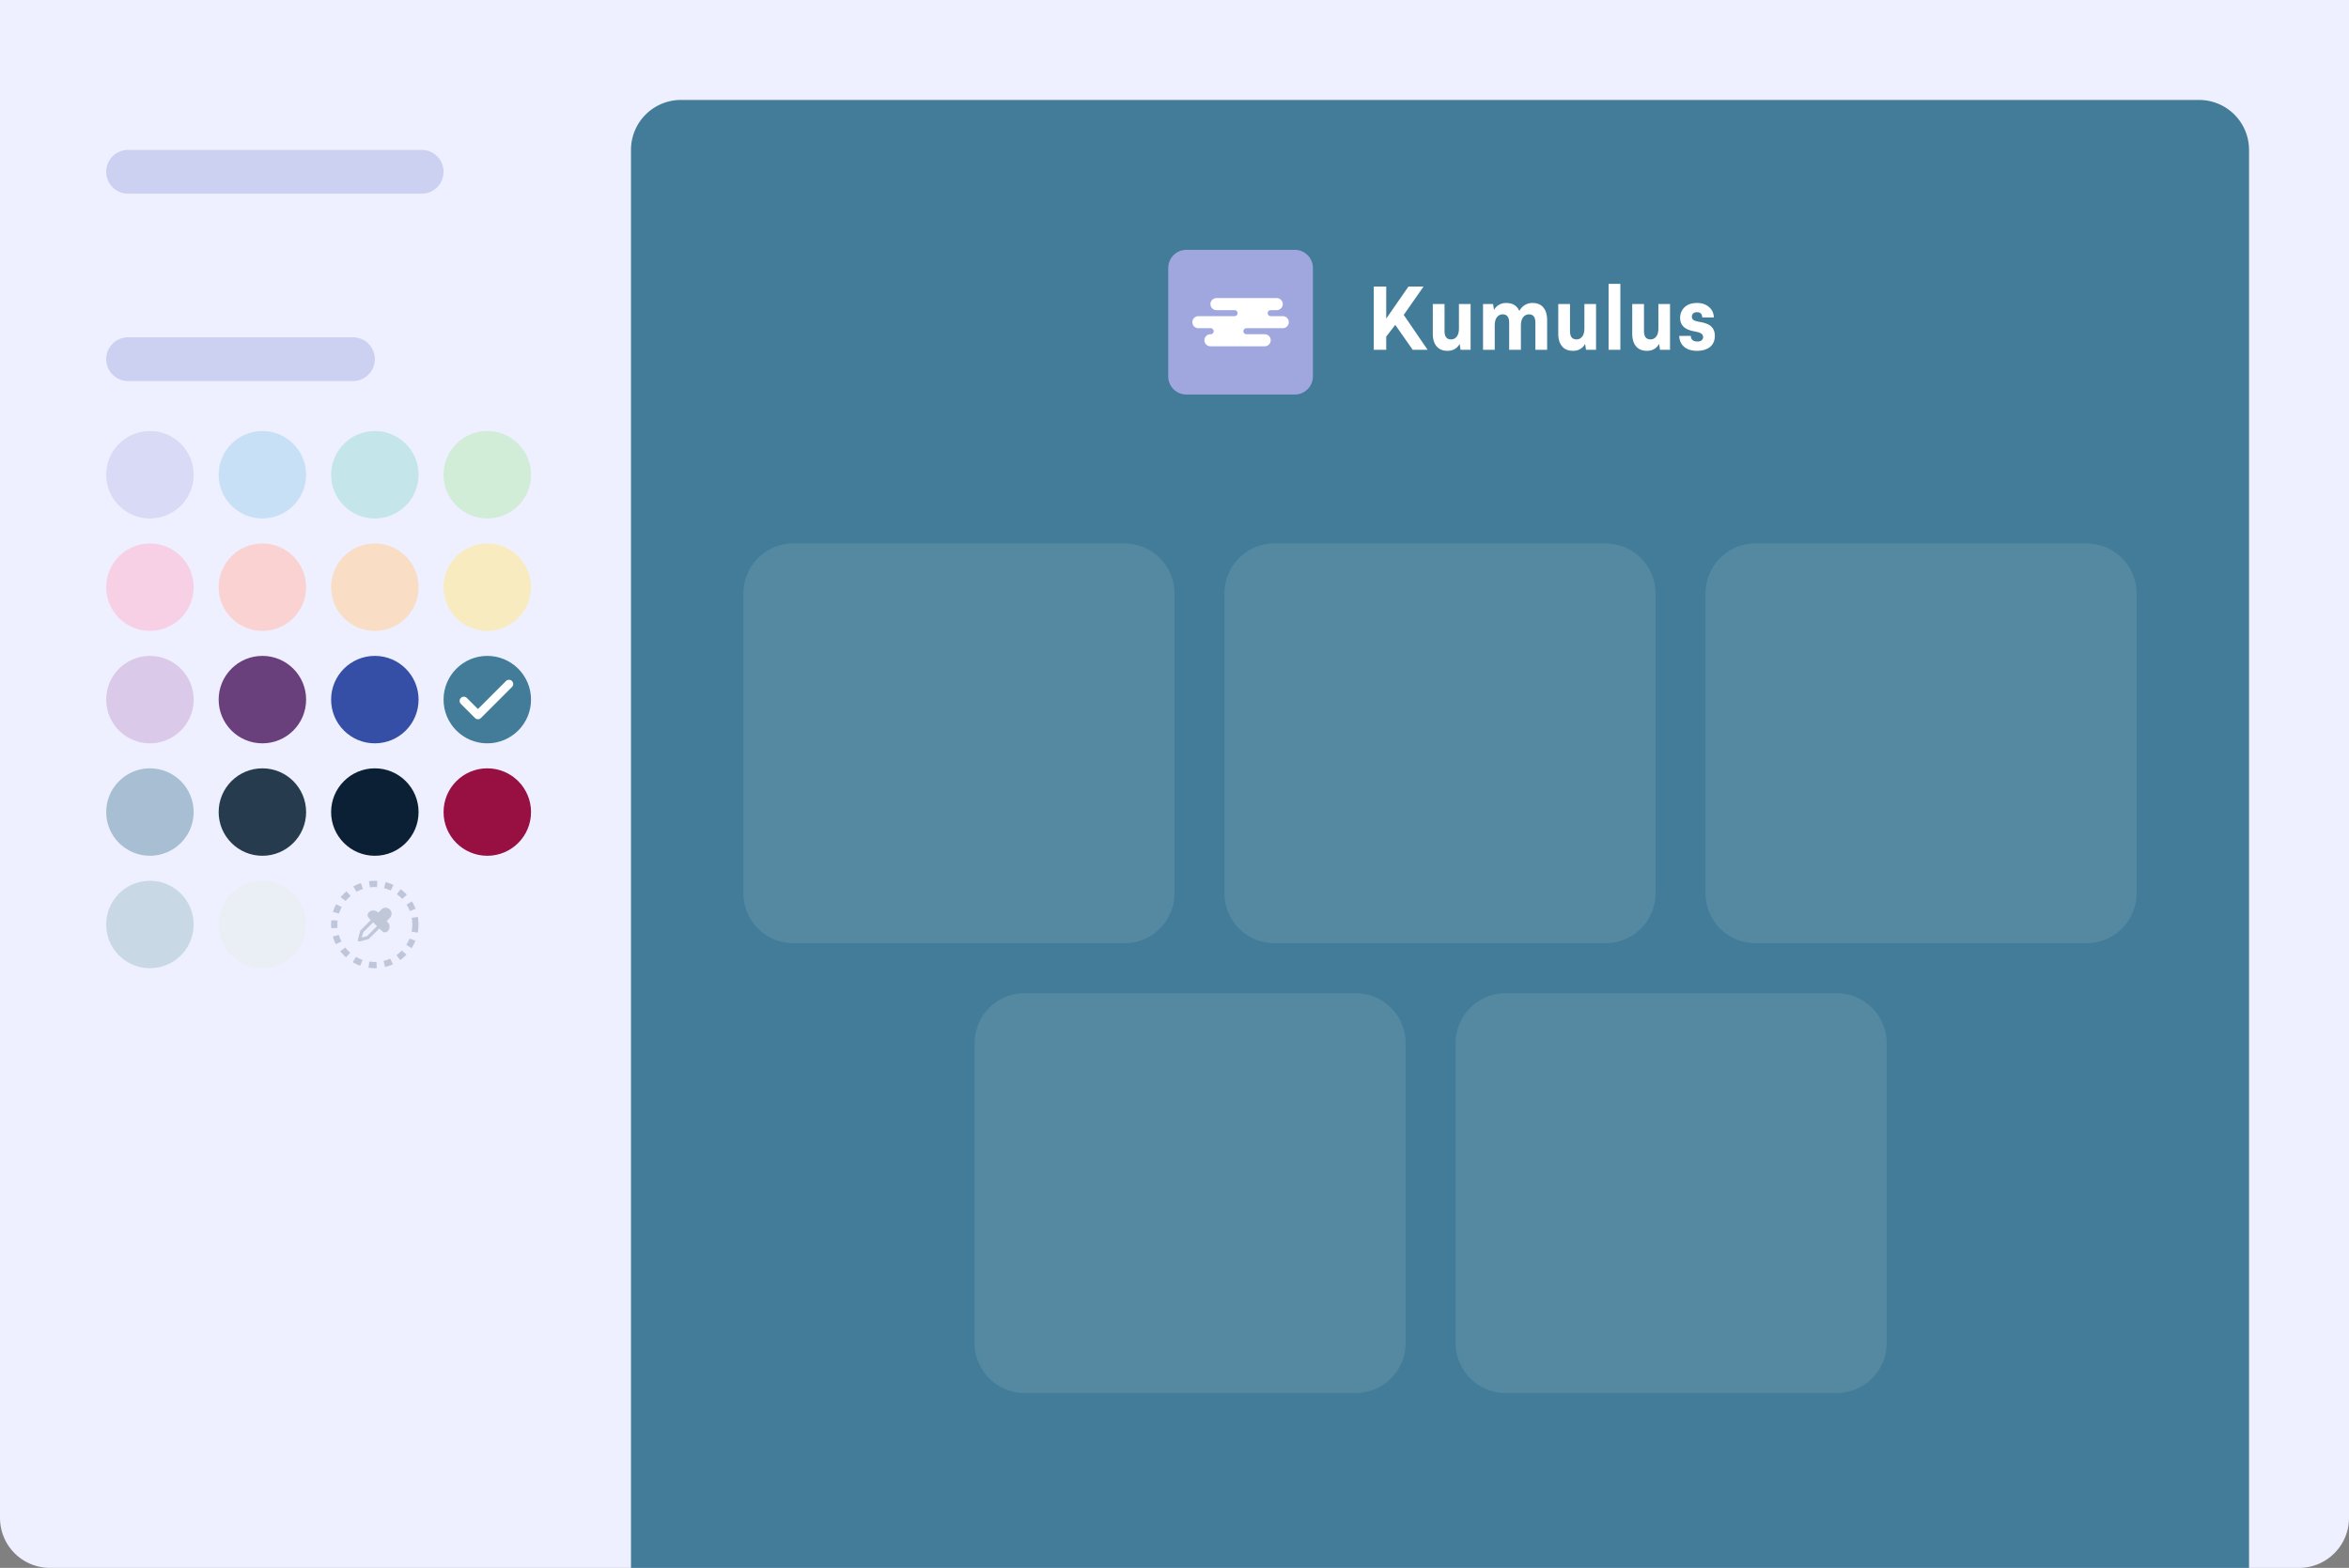 <svg width="376" height="251" fill="none" xmlns="http://www.w3.org/2000/svg"><rect width="100%" height="100%" fill="#808080" stroke="none"/><path d="M0 0h376v243a8 8 0 01-8 8H8a8 8 0 01-8-8V0z" fill="#EEF0FF"/><path d="M101 24a8 8 0 018-8h243a8 8 0 018 8v227H101V24z" fill="#427C98"/><path d="M219.897 56V45.869h1.993v5.137l3.561-5.137h2.417l-3.173 4.543 3.823 5.59h-2.388l-2.791-3.993-1.449 1.88V56h-1.993zM229.345 53.421v-4.755h1.88v4.338c0 .886.348 1.329 1.045 1.329.363 0 .662-.146.898-.438.24-.297.36-.728.36-1.293v-3.936h1.866V56h-1.604l-.149-.954a2.02 2.02 0 01-.756.812c-.33.203-.723.304-1.18.304-.773 0-1.359-.243-1.759-.728-.401-.49-.601-1.161-.601-2.014zM237.386 56v-7.334h1.611l.142.954c.179-.33.435-.599.77-.806.339-.207.735-.31 1.187-.31 1.032 0 1.731.428 2.099 1.285.188-.372.464-.678.826-.918a2.267 2.267 0 011.286-.368c.764 0 1.343.243 1.739.728.4.485.6 1.154.6 2.007V56h-1.879v-4.353c0-.881-.342-1.322-1.025-1.322a1.13 1.13 0 00-.911.438c-.241.292-.368.716-.382 1.272v3.965h-1.88v-4.353c0-.429-.087-.756-.261-.983-.17-.226-.424-.339-.763-.339-.382 0-.693.153-.933.46-.235.306-.353.751-.353 1.335v3.88h-1.873zM249.427 53.421v-4.755h1.88v4.338c0 .886.348 1.329 1.045 1.329.363 0 .662-.146.898-.438.24-.297.36-.728.36-1.293v-3.936h1.866V56h-1.604l-.149-.954a2.02 2.02 0 01-.756.812c-.33.203-.723.304-1.18.304-.772 0-1.359-.243-1.759-.728-.401-.49-.601-1.161-.601-2.014zM257.482 56V45.438h1.887V56h-1.887zM261.27 53.421v-4.755h1.88v4.338c0 .886.348 1.329 1.045 1.329.363 0 .662-.146.898-.438.24-.297.36-.728.36-1.293v-3.936h1.866V56h-1.604l-.149-.954a2.02 2.02 0 01-.756.812c-.33.203-.723.304-1.18.304-.772 0-1.359-.243-1.759-.728-.401-.49-.601-1.161-.601-2.014zM268.795 53.775h1.852c.005.292.099.516.282.67.189.152.446.227.771.227.287 0 .511-.061.671-.184.16-.127.24-.299.24-.516a.66.66 0 00-.275-.558c-.179-.136-.53-.254-1.053-.353-.801-.137-1.392-.382-1.774-.735-.381-.353-.572-.831-.572-1.434 0-.679.235-1.246.706-1.703.471-.457 1.138-.686 2-.686.777 0 1.413.215 1.908.643.495.424.756.983.784 1.675h-1.865c-.014-.56-.295-.84-.841-.84-.259 0-.459.065-.601.197a.683.683 0 00-.212.523c0 .23.09.407.269.53.184.122.525.226 1.024.31.863.147 1.475.401 1.838.764.362.358.544.848.544 1.47 0 .405-.076.763-.226 1.074-.151.31-.358.56-.622.749-.264.188-.563.33-.898.424a3.997 3.997 0 01-1.088.141c-.89 0-1.585-.214-2.084-.643-.495-.429-.754-1.01-.778-1.745z" fill="#fff"/><path d="M187 60.26a2.894 2.894 0 002.894 2.895h17.366a2.894 2.894 0 002.894-2.895V42.894A2.894 2.894 0 00207.26 40h-17.366A2.894 2.894 0 00187 42.894V60.26z" fill="#A0A7DE"/><path fill-rule="evenodd" clip-rule="evenodd" d="M198.095 50.13a.483.483 0 00-.483-.482h-2.893a.963.963 0 01-.966-.965c0-.532.429-.964.966-.964h9.646c.533 0 .965.428.965.965a.963.963 0 01-.965.964h-.964a.482.482 0 100 .965h1.934c.53 0 .96.428.96.965a.968.968 0 01-.96.965h-5.793a.483.483 0 100 .964h2.899c.53 0 .96.429.96.965 0 .533-.44.965-.96.965h-8.692a.96.96 0 01-.961-.965.97.97 0 01.965-.965.483.483 0 100-.964h-1.929a.962.962 0 01-.965-.965c0-.533.429-.965.965-.965h5.788a.483.483 0 00.483-.482z" fill="#fff"/><path d="M119 95a8 8 0 018-8h53a8 8 0 018 8v48a8 8 0 01-8 8h-53a8 8 0 01-8-8V95zM156 167a8 8 0 018-8h53a8 8 0 018 8v48a8 8 0 01-8 8h-53a8 8 0 01-8-8v-48zM196 95a8 8 0 018-8h53a8 8 0 018 8v48a8 8 0 01-8 8h-53a8 8 0 01-8-8V95zM233 167a8 8 0 018-8h53a8 8 0 018 8v48a8 8 0 01-8 8h-53a8 8 0 01-8-8v-48zM273 95a8 8 0 018-8h53a8 8 0 018 8v48a8 8 0 01-8 8h-53a8 8 0 01-8-8V95z" fill="#fff" fill-opacity=".1"/><path d="M17 27.5a3.5 3.5 0 013.5-3.5h47a3.5 3.5 0 110 7h-47a3.5 3.5 0 01-3.5-3.5zM17 57.5a3.5 3.5 0 013.5-3.5h36a3.5 3.5 0 110 7h-36a3.5 3.5 0 01-3.5-3.5z" fill="#CCD0F1"/><circle cx="24" cy="76" r="7" fill="#D8DAF6"/><circle cx="24" cy="94" r="7" fill="#F8D0E6"/><circle cx="24" cy="112" r="7" fill="#DBC9EA"/><circle cx="24" cy="130" r="7" fill="#A8BFD3"/><circle cx="24" cy="148" r="7" fill="#C9D8E5"/><circle cx="42" cy="76" r="7" fill="#C8E0F5"/><circle cx="42" cy="94" r="7" fill="#FBD2D2"/><circle cx="42" cy="112" r="7" fill="#69407C"/><circle cx="42" cy="130" r="7" fill="#273B4F"/><circle cx="42" cy="148" r="7" fill="#EAEFF5"/><circle cx="60" cy="76" r="7" fill="#C4E5EA"/><circle cx="60" cy="94" r="7" fill="#F9DDC4"/><circle cx="60" cy="112" r="7" fill="#354EA6"/><circle cx="60" cy="130" r="7" fill="#0B2034"/><circle cx="78" cy="76" r="7" fill="#D1ECD7"/><circle cx="78" cy="94" r="7" fill="#F8EBC0"/><circle cx="78" cy="112" r="7" fill="#427C98"/><circle cx="78" cy="130" r="7" fill="#981041"/><path d="M81.473 109.5l-4.966 4.966-2.257-2.258" stroke="#fff" stroke-width="1.354" stroke-linecap="round" stroke-linejoin="round"/><circle cx="60" cy="148" r="6.5" stroke="#052142" stroke-opacity=".2" stroke-dasharray="1.24 1.24"/><g opacity=".2"><path d="M61.458 145.632a.69.69 0 00-.226.151l-.7.7-.253-.252a.74.74 0 00-1.045 0c-.288.289-.042.51.246.799l.253.252.985.985.36.36c.288.289.51.535.798.246a.739.739 0 000-1.045l-.36-.359.7-.701a.686.686 0 00.205-.492.699.699 0 00-.697-.697.697.697 0 00-.266.053z" fill="#052142"/><path d="M59.733 147.282l-1.826 1.826-.37 1.355 1.355-.37 1.826-1.826m-.985-.985l-.252-.252c-.29-.289-.535-.51-.247-.799a.74.74 0 011.045 0l.252.252.7-.7a.69.69 0 01.493-.204.697.697 0 01.493 1.189l-.7.701.36.359a.739.739 0 010 1.045c-.29.289-.51.043-.8-.246l-.36-.36m-.984-.985l.985.985" stroke="#052142" stroke-width=".52" stroke-linecap="round" stroke-linejoin="round"/></g></svg>